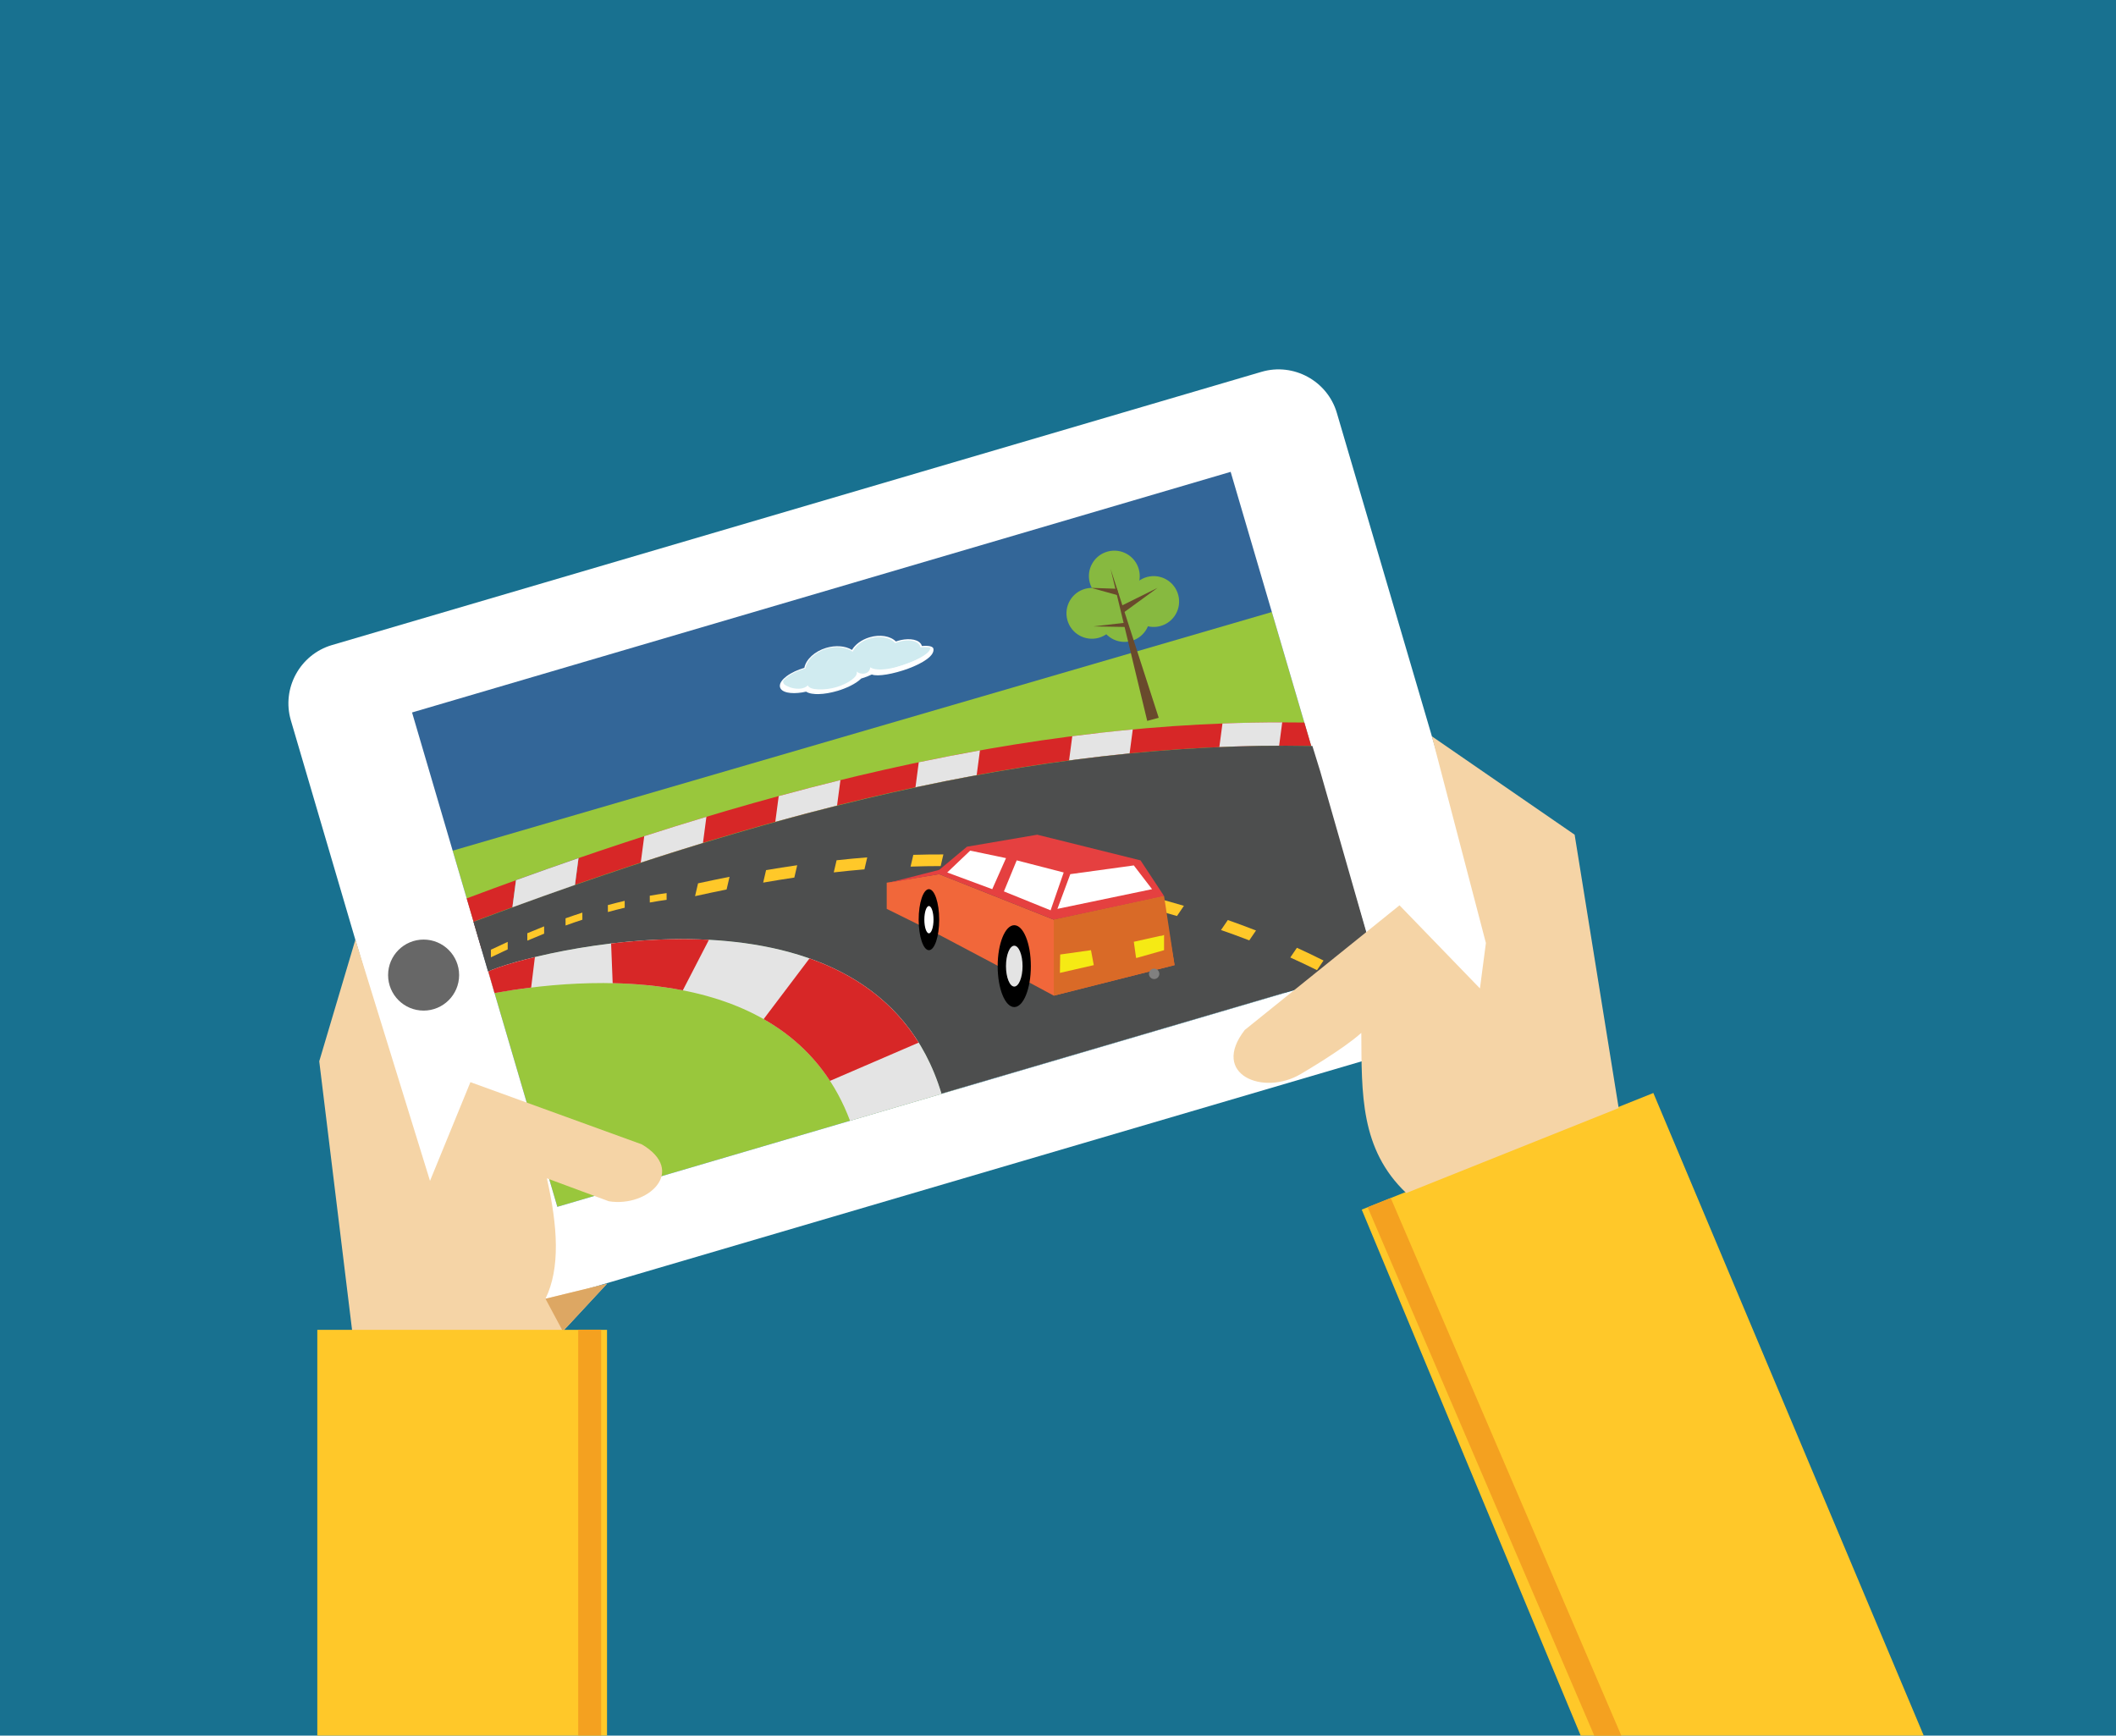 <?xml version="1.0" encoding="iso-8859-1"?>
<!-- Generator: Adobe Illustrator 21.0.0, SVG Export Plug-In . SVG Version: 6.00 Build 0)  -->
<svg version="1.1" id="Layer_1" xmlns="http://www.w3.org/2000/svg" xmlns:xlink="http://www.w3.org/1999/xlink" x="0px" y="0px"
	 viewBox="0 0 651.354 534.25" style="enable-background:new 0 0 651.354 534.25;" xml:space="preserve">
<rect style="fill:#187190;" width="651.354" height="534.25"/>
<g>
	<polygon style="fill-rule:evenodd;clip-rule:evenodd;fill:#FFC829;" points="592.17,534.25 486.571,534.25 419.174,372.344 
		508.937,336.442 	"/>
	
		<rect x="141.733" y="176.586" transform="matrix(0.959 -0.282 0.282 0.959 -61.265 88.188)" style="fill-rule:evenodd;clip-rule:evenodd;fill:#336698;" width="268.011" height="160.697"/>
	<path style="fill-rule:evenodd;clip-rule:evenodd;fill:#99C73C;" d="M295.968,334.834v0.071l-124.406,36.569l-21.288-72.426
		c11.622-5.613,118.188-33.18,139.536,37.596L295.968,334.834z M145.71,283.522h0.689l-0.62,0.233L145.71,283.522z"/>
	<polygon style="fill-rule:evenodd;clip-rule:evenodd;fill:#99C73C;" points="139.38,261.839 391.506,188.395 405.244,235.129 
		146.777,287.151 139.435,262.172 	"/>
	<path style="fill-rule:evenodd;clip-rule:evenodd;fill:#FFFFFF;" d="M460.853,294.971l-49.341-167.868
		c-2.899-9.858-13.33-15.544-23.183-12.647l-286.145,84.108c-9.854,2.896-15.548,13.324-12.65,23.179l49.342,167.868
		c2.897,9.858,13.325,15.544,23.18,12.648l286.147-84.107C458.056,315.256,463.75,304.829,460.853,294.971 M138.989,298.394
		c-1.491-5.073-6.814-7.977-11.886-6.487c-5.072,1.492-7.976,6.816-6.486,11.887c1.492,5.074,6.813,7.974,11.886,6.482
		C137.575,308.787,140.482,303.47,138.989,298.394z M423.549,297.405l-44.726-152.162l-251.985,74.067l44.724,152.164
		L423.549,297.405z"/>
	<path style="fill-rule:evenodd;clip-rule:evenodd;fill:#FFFFFF;" d="M138.989,298.394c-1.491-5.073-6.814-7.977-11.886-6.487
		c-5.072,1.492-7.976,6.816-6.486,11.887c1.493,5.074,6.813,7.974,11.886,6.482C137.575,308.787,140.481,303.47,138.989,298.394
		 M130.395,287.751c7.325,0,13.263,5.938,13.263,13.262c0,7.325-5.938,13.263-13.263,13.263c-7.324,0-13.262-5.938-13.262-13.263
		C117.133,293.688,123.071,287.751,130.395,287.751z"/>
	<path style="fill-rule:evenodd;clip-rule:evenodd;fill:#676767;" d="M138.989,296.77c-1.491-5.072-6.814-7.975-11.886-6.484
		c-5.072,1.491-7.976,6.813-6.485,11.887c1.493,5.071,6.813,7.974,11.885,6.482C137.574,307.164,140.481,301.847,138.989,296.77"/>
	<path style="fill-rule:evenodd;clip-rule:evenodd;fill:#F5D4A6;" d="M109.406,289.216l-11.134,37.465l10.136,82.989
		c21.657,0,43.313,0,64.97,0l13.48-14.519l-18.952,4.627c4.593-9.363,3.797-22.268,0.43-37.072
		c6.362,2.354,12.726,4.711,19.086,7.065c12.177,1.944,24.041-9.359,10.136-17.516l-52.749-19.15l-12.441,30.388L109.406,289.216z"
		/>
	<polygon style="fill-rule:evenodd;clip-rule:evenodd;fill:#DDA763;" points="186.858,395.151 167.905,399.778 173.201,409.67 
		174.693,408.25 	"/>
	<rect x="97.675" y="409.347" style="fill-rule:evenodd;clip-rule:evenodd;fill:#FFC829;" width="89.182" height="124.903"/>
	<rect x="177.987" y="409.287" style="fill-rule:evenodd;clip-rule:evenodd;fill:#F4A120;" width="7.061" height="124.903"/>
	<path style="fill-rule:evenodd;clip-rule:evenodd;fill:#D72727;" d="M148.619,291.794l-0.429,0.167l-4.531-15.419
		c85.578-32.114,171.385-55.466,257.844-54.137l2.12,7.217c-86.325-1.623-171.99,21.776-257.427,53.931L148.619,291.794z
		 M287.757,329.276l-0.061-0.188l0.071,0.185L287.757,329.276z"/>
	<path style="fill-rule:evenodd;clip-rule:evenodd;fill:#808080;" d="M178.078,264.142l-1.088,8.234
		c-6.421,2.239-12.84,4.537-19.257,6.889l1.099-8.321C165.246,268.622,171.662,266.351,178.078,264.142"/>
	<path style="fill-rule:evenodd;clip-rule:evenodd;fill:#E4E4E4;" d="M217.45,251.423l-1.061,8.035
		c-6.385,1.951-12.768,3.975-19.15,6.065l1.075-8.135C204.692,255.331,211.069,253.34,217.45,251.423"/>
	<path style="fill-rule:evenodd;clip-rule:evenodd;fill:#E4E4E4;" d="M258.702,240.127l-1.034,7.822
		c-6.339,1.589-12.675,3.262-19.01,5.018l1.047-7.922C246.034,243.323,252.368,241.683,258.702,240.127"/>
	<path style="fill-rule:evenodd;clip-rule:evenodd;fill:#E4E4E4;" d="M301.649,230.985l-1.005,7.601
		c-6.282,1.154-12.564,2.403-18.841,3.747l1.016-7.696C289.094,233.327,295.37,232.106,301.649,230.985"/>
	<path style="fill-rule:evenodd;clip-rule:evenodd;fill:#E4E4E4;" d="M348.693,224.535l-0.976,7.381
		c-6.213,0.608-12.424,1.332-18.633,2.16l0.987-7.465C336.277,225.813,342.483,225.116,348.693,224.535"/>
	<path style="fill-rule:evenodd;clip-rule:evenodd;fill:#E4E4E4;" d="M394.697,222.353l-0.952,7.194
		c-6.137,0.019-12.271,0.156-18.402,0.417l0.959-7.259C382.43,222.468,388.56,222.35,394.697,222.353"/>
	<path style="fill-rule:evenodd;clip-rule:evenodd;fill:#808080;" d="M178.078,264.142l-1.088,8.234
		c-6.421,2.239-12.84,4.537-19.257,6.889l1.099-8.321C165.246,268.622,171.662,266.351,178.078,264.142"/>
	<path style="fill-rule:evenodd;clip-rule:evenodd;fill:#4D4E4E;" d="M289.81,336.644c-21.368-70.838-128.108-43.158-139.571-37.581
		l-4.497-15.295c85.557-32.199,171.796-55.836,258.244-54.142l2.413,7.809l17.151,59.899L289.81,336.644z"/>
	<path style="fill-rule:evenodd;clip-rule:evenodd;fill:#FFFFFF;" d="M322.736,269.165l-2.253,3.311
		c-3.249-0.556-6.515-1.079-9.797-1.573l2.28-3.353C316.236,268.059,319.494,268.595,322.736,269.165"/>
	<path style="fill-rule:evenodd;clip-rule:evenodd;fill:#FFFFFF;" d="M343.449,273.335l-2.192,3.222
		c-3.151-0.705-6.317-1.372-9.504-2.004l2.22-3.264C337.149,271.934,340.309,272.614,343.449,273.335"/>
	<path style="fill-rule:evenodd;clip-rule:evenodd;fill:#FFC829;" d="M364.432,278.829l-2.129,3.135
		c-3.029-0.887-6.078-1.728-9.149-2.529l2.158-3.172C358.373,277.077,361.414,277.93,364.432,278.829"/>
	<path style="fill-rule:evenodd;clip-rule:evenodd;fill:#FFC829;" d="M386.629,286.421l-2.071,3.042
		c-2.876-1.109-5.778-2.17-8.701-3.183l2.091-3.075C380.863,284.23,383.758,285.302,386.629,286.421"/>
	<path style="fill-rule:evenodd;clip-rule:evenodd;fill:#FFC829;" d="M407.416,295.668l-2.014,2.964
		c-2.716-1.352-5.452-2.655-8.218-3.9l2.036-2.991C401.977,292.998,404.709,294.305,407.416,295.668"/>
	<path style="fill-rule:evenodd;clip-rule:evenodd;fill:#FFC829;" d="M224.572,269.898l-0.91,3.899
		c-3.232,0.649-6.469,1.337-9.707,2.057l0.921-3.947C218.11,271.203,221.343,270.532,224.572,269.898"/>
	<path style="fill-rule:evenodd;clip-rule:evenodd;fill:#FFC829;" d="M245.398,266.334l-0.885,3.796
		c-3.194,0.475-6.389,0.992-9.589,1.55l0.897-3.845C239.017,267.294,242.21,266.793,245.398,266.334"/>
	<path style="fill-rule:evenodd;clip-rule:evenodd;fill:#FFC829;" d="M266.955,263.913l-0.861,3.689
		c-3.143,0.264-6.292,0.575-9.445,0.932l0.872-3.734C260.67,264.457,263.814,264.16,266.955,263.913"/>
	<path style="fill-rule:evenodd;clip-rule:evenodd;fill:#FFC829;" d="M290.396,263.012l-0.838,3.582
		c-3.084,0-6.172,0.054-9.263,0.162l0.845-3.621C284.228,263.041,287.314,262.999,290.396,263.012"/>
	<path style="fill-rule:evenodd;clip-rule:evenodd;" d="M313.117,264.158l-0.813,3.492c-3.02-0.287-6.042-0.516-9.07-0.684
		l0.822-3.523C307.082,263.625,310.102,263.861,313.117,264.158"/>
	<path style="fill-rule:evenodd;clip-rule:evenodd;fill:#E4E4E4;" d="M178.078,264.142l-1.088,8.234
		c-6.421,2.239-12.84,4.537-19.257,6.889l1.099-8.321C165.246,268.622,171.662,266.351,178.078,264.142"/>
	<path style="fill-rule:evenodd;clip-rule:evenodd;fill:#E4E4E4;" d="M261.66,344.99c-17.405-46.407-74.178-45.597-109.438-39.314
		c-0.582-1.982-1.254-4.331-1.905-6.648c11.634-5.566,114.862-32.228,138.431,34.368c0.373,1.06,0.728,2.142,1.062,3.248
		l105.764-31.086l0.022,0.064L261.66,344.99z"/>
	<path style="fill-rule:evenodd;clip-rule:evenodd;fill:#D72727;" d="M255.485,332.712c-5.402-8.282-12.427-14.469-20.421-19.008
		l14.116-18.679c13.532,4.777,25.517,12.892,33.607,25.911L255.485,332.712z"/>
	<path style="fill-rule:evenodd;clip-rule:evenodd;fill:#D72727;" d="M210.186,304.842c-7.088-1.385-14.382-2.053-21.592-2.204
		l-0.482-12.215c9.37-1.117,19.696-1.688,30.112-1.134L210.186,304.842z"/>
	<path style="fill-rule:evenodd;clip-rule:evenodd;fill:#D72727;" d="M163.502,303.983c-3.936,0.482-7.719,1.058-11.281,1.693
		c-0.582-1.982-1.254-4.331-1.905-6.648c2.108-1.008,7.235-2.709,14.339-4.423L163.502,303.983z"/>
	<path style="fill-rule:evenodd;clip-rule:evenodd;fill:#676767;" d="M130.395,289.216c6.037,0,10.933,4.895,10.933,10.932
		c0,6.037-4.895,10.932-10.933,10.932c-6.037,0-10.931-4.896-10.931-10.932C119.464,294.111,124.358,289.216,130.395,289.216"/>
	<path style="fill-rule:evenodd;clip-rule:evenodd;fill:#F5D4A6;" d="M440.756,226.649l43.954,30.286l13.557,84.15
		c-21.798,8.718-43.597,17.436-65.393,26.156c-14.218-13.515-13.7-30.601-13.835-49.301c-5.455,4.932-17.546,12.021-18.608,12.64
		c-11.473,6.861-27.965,0.259-17.253-13.549l47.625-38.357l24.757,25.579l1.836-13.972L440.756,226.649z"/>
	<polygon style="fill-rule:evenodd;clip-rule:evenodd;fill:#F1673A;" points="289.106,287.751 314.174,301.012 324.389,306.48 
		361.557,297.087 357.938,275.813 324.389,283.093 289.106,269.079 272.955,271.705 272.955,279.765 	"/>
	<path style="fill-rule:evenodd;clip-rule:evenodd;" d="M312.214,284.794c2.821,0,5.108,5.641,5.108,12.6
		c0,6.958-2.288,12.599-5.108,12.599c-2.821,0-5.107-5.641-5.107-12.599C307.107,290.435,309.393,284.794,312.214,284.794"/>
	<path style="fill-rule:evenodd;clip-rule:evenodd;" d="M285.945,273.702c1.746,0,3.161,4.203,3.161,9.39
		c0,5.185-1.415,9.39-3.161,9.39c-1.744,0-3.159-4.204-3.159-9.39C282.786,277.905,284.201,273.702,285.945,273.702"/>
	<polygon style="fill-rule:evenodd;clip-rule:evenodd;fill:#E54040;" points="358.325,275.813 351.085,264.834 319.282,256.936 
		297.654,260.632 289.106,267.77 273.642,271.705 289.106,269.079 324.389,283.093 	"/>
	<polygon style="fill-rule:evenodd;clip-rule:evenodd;fill:#FFFFFF;" points="291.579,268.562 305.437,273.702 309.677,264.142 
		298.645,261.839 	"/>
	<polygon style="fill-rule:evenodd;clip-rule:evenodd;fill:#FFFFFF;" points="312.967,264.834 309.03,274.391 323.397,280.214 
		327.43,268.562 	"/>
	<polygon style="fill-rule:evenodd;clip-rule:evenodd;fill:#D96A27;" points="324.389,283.093 324.389,306.48 361.557,297.087 
		358.325,275.813 	"/>
	<polygon style="fill-rule:evenodd;clip-rule:evenodd;fill:#F5EA14;" points="326.35,293.813 326.265,299.471 336.692,297.087 
		335.83,292.482 	"/>
	<path style="fill-rule:evenodd;clip-rule:evenodd;fill:#F5EA14;" d="M349.016,289.895l0.69,4.951h0.257l8.362-2.364v-4.703
		c-0.581,0.29-0.772,0.28-1.38,0.345L349.016,289.895z"/>
	<path style="fill-rule:evenodd;clip-rule:evenodd;fill:#808080;" d="M355.27,298.166c0.884,0,1.601,0.716,1.601,1.601
		c0,0.882-0.717,1.6-1.601,1.6c-0.884,0-1.6-0.718-1.6-1.6C353.671,298.881,354.387,298.166,355.27,298.166"/>
	<polygon style="fill-rule:evenodd;clip-rule:evenodd;fill:#FFFFFF;" points="329.461,269.079 325.497,279.765 354.625,273.702 
		349.016,266.391 	"/>
	<path style="fill-rule:evenodd;clip-rule:evenodd;fill:#E4E4E4;" d="M312.215,291.102c1.408,0,2.55,2.817,2.55,6.292
		c0,3.474-1.142,6.291-2.55,6.291c-1.409,0-2.551-2.817-2.551-6.291C309.664,293.919,310.806,291.102,312.215,291.102"/>
	<path style="fill-rule:evenodd;clip-rule:evenodd;fill:#FFFFFF;" d="M285.945,278.895c0.781,0,1.413,1.878,1.413,4.197
		c0,2.317-0.632,4.197-1.413,4.197c-0.779,0-1.412-1.88-1.412-4.197C284.533,280.773,285.166,278.895,285.945,278.895"/>
	<path style="fill-rule:evenodd;clip-rule:evenodd;fill:#FFC829;" d="M156.281,289.918l0.007,2.31
		c-1.725,0.795-3.451,1.612-5.171,2.445l-0.01-2.337C152.829,291.512,154.552,290.706,156.281,289.918"/>
	<path style="fill-rule:evenodd;clip-rule:evenodd;fill:#FFC829;" d="M167.491,285.149l0.008,2.247
		c-1.729,0.69-3.453,1.407-5.174,2.145l-0.008-2.276C164.038,286.537,165.763,285.83,167.491,285.149"/>
	<path style="fill-rule:evenodd;clip-rule:evenodd;fill:#FFC829;" d="M179.262,280.92l0.009,2.185
		c-1.73,0.566-3.454,1.159-5.175,1.78l-0.009-2.211C175.808,282.063,177.532,281.477,179.262,280.92"/>
	<path style="fill-rule:evenodd;clip-rule:evenodd;fill:#FFC829;" d="M192.293,277.295l0.008,2.121
		c-1.73,0.411-3.455,0.852-5.176,1.322l-0.008-2.142C188.837,278.132,190.562,277.698,192.293,277.295"/>
	<path style="fill-rule:evenodd;clip-rule:evenodd;fill:#FFC829;" d="M205.194,274.914l0.008,2.067
		c-1.731,0.24-3.458,0.515-5.178,0.823l-0.008-2.086C201.737,275.417,203.463,275.149,205.194,274.914"/>
	<path style="fill-rule:evenodd;clip-rule:evenodd;fill:#87B940;" d="M353.096,177.606c4.171-1.125,8.467,1.345,9.592,5.518
		c1.126,4.172-1.345,8.468-5.518,9.593c-4.172,1.124-8.467-1.345-9.592-5.518C346.452,183.026,348.922,178.732,353.096,177.606"/>
	<path style="fill-rule:evenodd;clip-rule:evenodd;fill:#87B940;" d="M344.105,182.208c4.172-1.126,8.468,1.345,9.593,5.516
		c1.126,4.174-1.346,8.469-5.518,9.594c-4.173,1.124-8.468-1.345-9.592-5.518C337.462,187.628,339.932,183.332,344.105,182.208"/>
	<path style="fill-rule:evenodd;clip-rule:evenodd;fill:#87B940;" d="M340.978,169.768c4.172-1.127,8.468,1.344,9.593,5.517
		c1.126,4.173-1.345,8.468-5.518,9.593c-4.172,1.126-8.468-1.346-9.593-5.518C334.336,175.187,336.806,170.893,340.978,169.768"/>
	<path style="fill-rule:evenodd;clip-rule:evenodd;fill:#87B940;" d="M334.069,181.237c4.173-1.126,8.469,1.344,9.593,5.517
		c1.127,4.172-1.345,8.467-5.517,9.593c-4.173,1.124-8.468-1.346-9.593-5.518S329.897,182.362,334.069,181.237"/>
	<polygon style="fill-rule:evenodd;clip-rule:evenodd;fill:#694A2C;" points="353.143,221.903 341.864,175.098 356.68,220.949 	"/>
	<polygon style="fill-rule:evenodd;clip-rule:evenodd;fill:#694A2C;" points="345.259,186.437 356.313,180.958 345.837,188.586 	"/>
	<polygon style="fill-rule:evenodd;clip-rule:evenodd;fill:#694A2C;" points="346.666,191.654 336.55,192.821 347.027,192.998 	"/>
	<polygon style="fill-rule:evenodd;clip-rule:evenodd;fill:#694A2C;" points="343.855,181.235 335.892,180.956 344.418,183.324 	"/>
	<path style="fill-rule:evenodd;clip-rule:evenodd;fill:#FFFFFF;" d="M275.78,197.458c0.223-0.081,0.449-0.155,0.676-0.223
		c2.481-0.741,5.652-0.733,6.922,0.831c0.175,0.215,0.303,0.455,0.38,0.711c0.007,0.02,0.013,0.04,0.018,0.061
		c1.268-0.095,3.264-0.117,3.535,0.789c1.043,4.401-15.483,9.462-18.937,7.992c-0.966,0.468-1.996,0.855-3.004,1.156
		c-0.084,0.026-0.17,0.052-0.255,0.076c-1.713,1.713-4.781,3.055-7.29,3.803c-1.905,0.57-3.992,0.967-5.913,0.999
		c-1.32,0.019-2.841-0.135-3.759-0.75c-1.613,0.365-3.359,0.558-4.889,0.396c-1.247-0.13-2.494-0.523-2.992-1.378
		c-0.066-0.11-0.116-0.225-0.152-0.345c-0.037-0.12-0.058-0.245-0.063-0.373c-0.056-1.102,0.972-2.227,2.098-3.067
		c1.488-1.108,3.429-1.965,5.303-2.526c0.044-0.015,0.09-0.027,0.132-0.038c0.529-2.634,3.206-5.096,6.724-6.146
		c2.972-0.889,5.954-0.598,7.941,0.62c1.005-1.674,2.949-3.141,5.411-3.876C270.839,195.219,274.071,195.747,275.78,197.458"/>
	<path style="fill-rule:evenodd;clip-rule:evenodd;fill:#D0EBF0;" d="M267.771,196.522c3.169-0.947,6.282-0.301,7.773,1.425
		c0.326-0.132,0.667-0.252,1.019-0.357c3.186-0.952,6.179-0.352,6.684,1.338c0.031,0.106,0.054,0.215,0.063,0.326
		c2.018-0.187,3.323-0.028,3.488,0.525c0.357,1.197-4.788,3.789-11.493,5.793c-2.443,0.729-4.758,1.28-6.728,1.627
		c-0.968,0.498-2.081,0.948-3.287,1.308c-0.13,0.038-0.26,0.075-0.388,0.111c-1.322,1.374-3.954,2.81-7.157,3.768
		c-4.199,1.253-8.03,1.281-9.43,0.19c-3.944,0.938-7.33,0.497-7.813-1.118c-0.528-1.767,2.622-4.268,7.035-5.585
		c0.134-0.041,0.27-0.079,0.404-0.116c0.392-2.522,2.915-5.013,6.452-6.068c3.133-0.937,6.218-0.496,8.07,0.933
		C263.298,198.863,265.24,197.276,267.771,196.522"/>
	<path style="fill-rule:evenodd;clip-rule:evenodd;fill:#FFFFFF;" d="M286.294,199.364c0.277,0.099,0.437,0.241,0.504,0.415
		c1.419,3.743-15.009,9.024-18.22,7.421c-0.971,0.498-2.081,0.946-3.288,1.308c-0.13,0.038-0.259,0.074-0.387,0.111
		c-1.322,1.374-3.954,2.81-7.157,3.768c-4.199,1.253-8.031,1.281-9.43,0.19c-3.944,0.938-7.33,0.497-7.813-1.118
		c-0.183-0.611,0.075-1.31,0.672-2.018c-0.074,0.298-0.277-0.084,0.005,0.86c0.282,0.944,5.121,2.927,7.517,0.671
		c0.4,1.552,5.318,1.574,8.799,0.532c3.48-1.038,6.842-3.242,6.182-4.838c1.148,1.159,4.054,1.002,4.187-1.25
		C272.104,208.119,287.172,201.975,286.294,199.364"/>
	<polygon style="fill-rule:evenodd;clip-rule:evenodd;fill:#F4A120;" points="499.075,534.25 490.749,534.25 420.997,371.615 
		428.105,368.773 	"/>
</g>
</svg>
